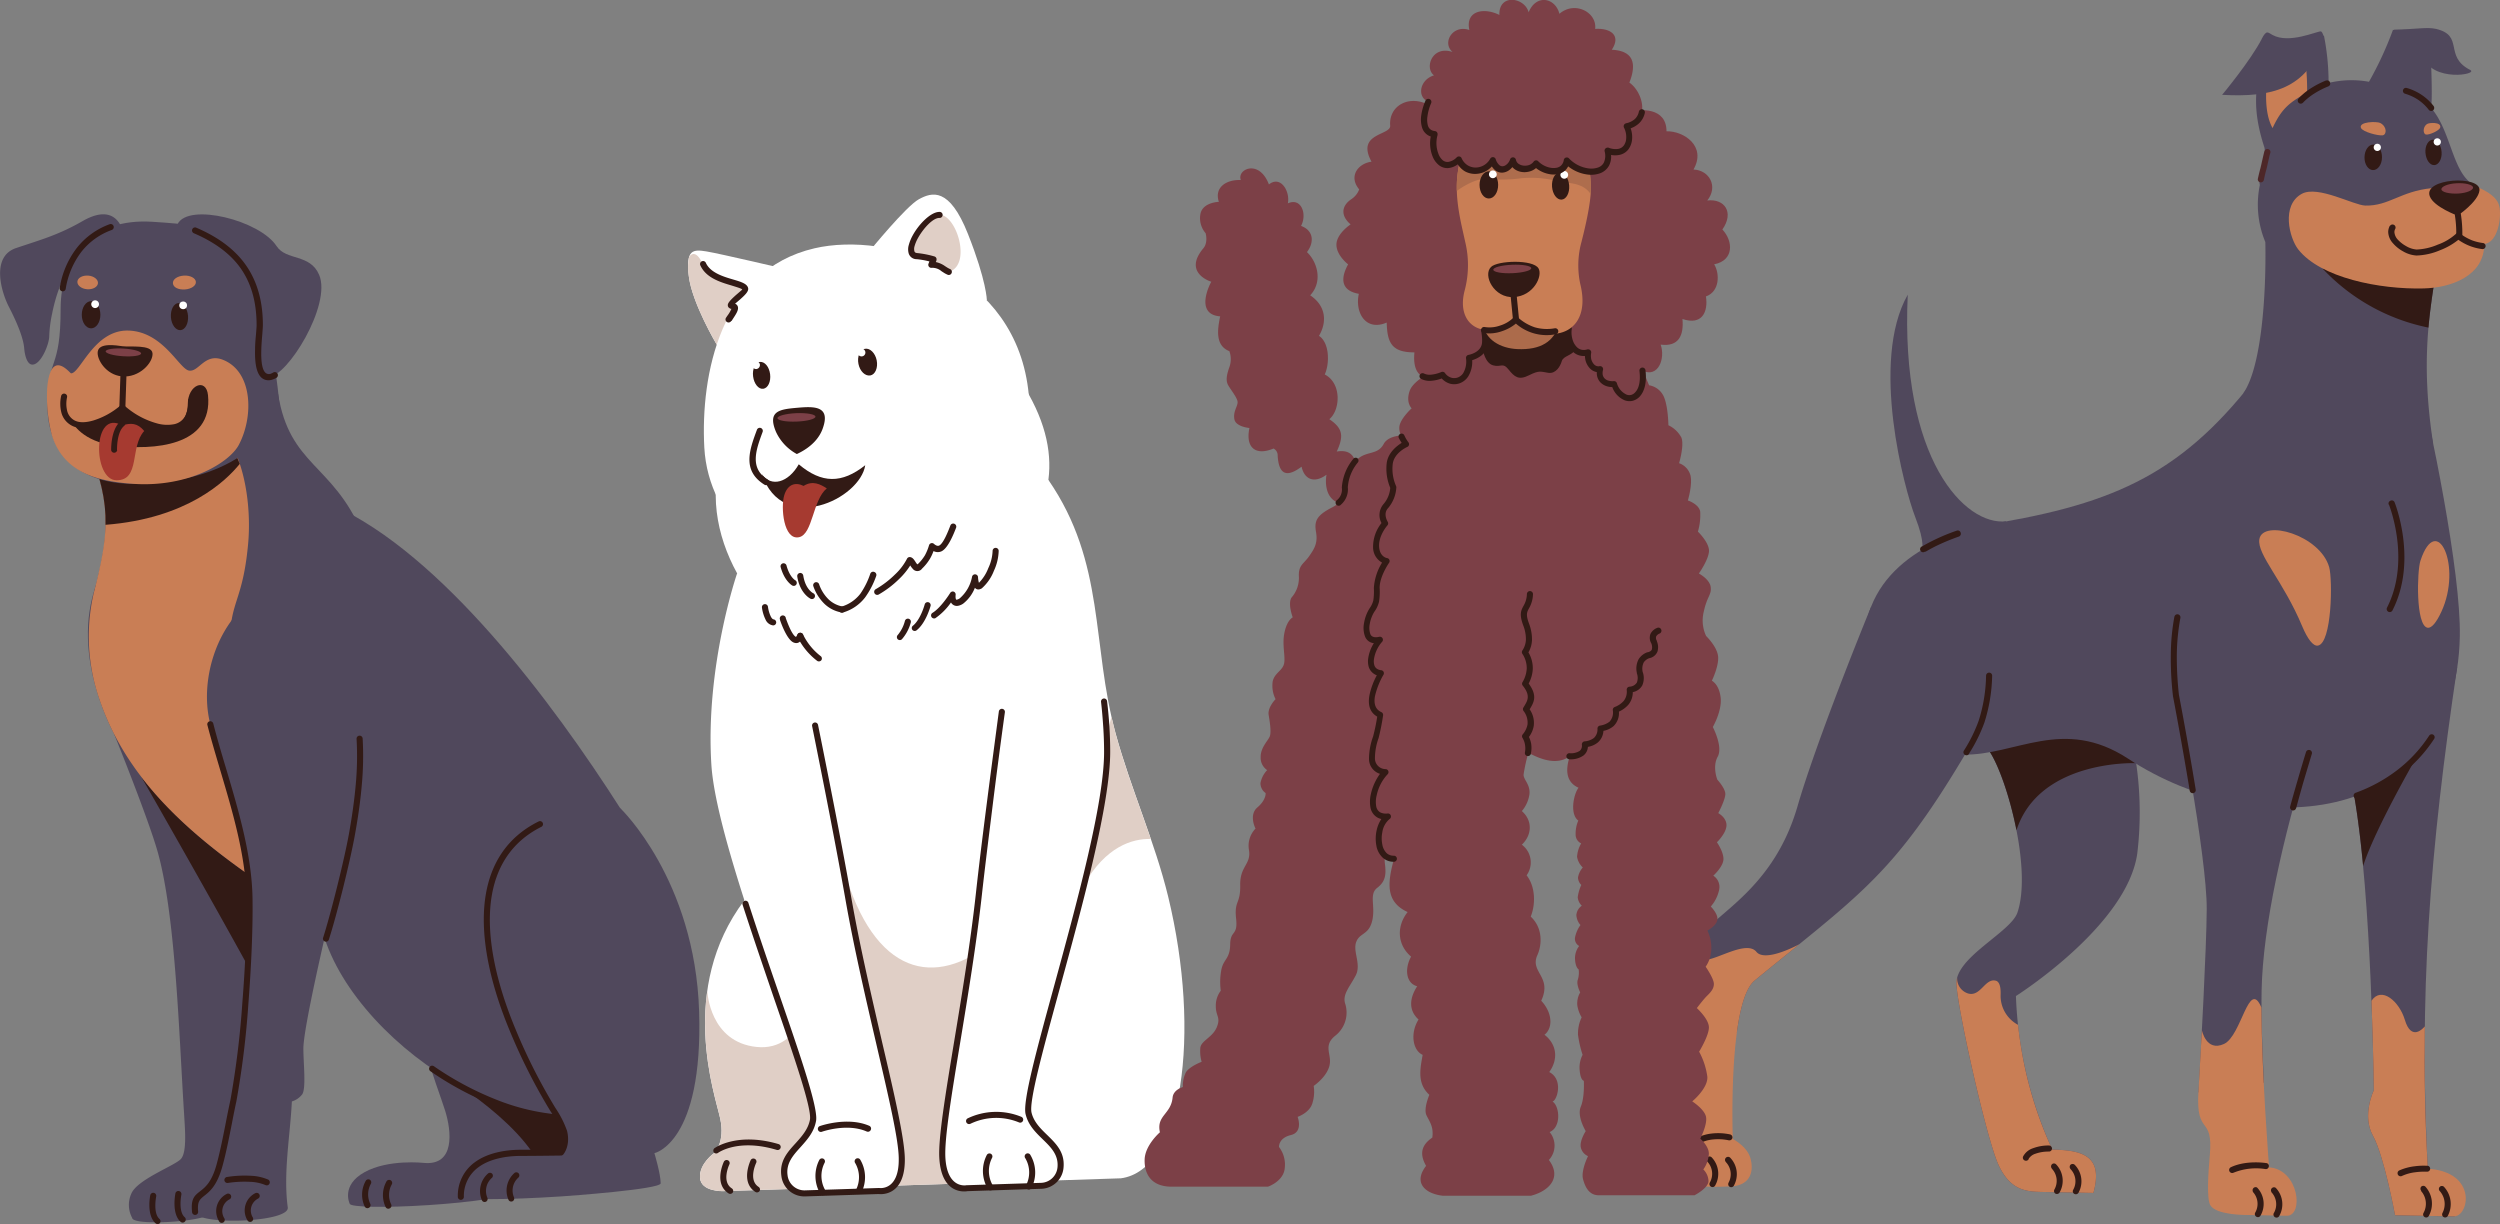 <?xml version="1.0" encoding="UTF-8"?> <svg xmlns="http://www.w3.org/2000/svg" viewBox="0 0 608.65 298.03"><rect x="0" y="0" width="608.65" height="298.03" fill="#808080" stroke="none"/><defs><style>.cls-1{fill:#50485c;}.cls-1,.cls-11,.cls-12,.cls-13,.cls-2,.cls-3,.cls-4,.cls-5,.cls-6,.cls-8{fill-rule:evenodd;}.cls-2,.cls-9{fill:#321a15;}.cls-3{fill:#c97e55;}.cls-4{fill:#a63a30;}.cls-5{fill:#7c4047;}.cls-6,.cls-7{fill:#fff;}.cls-8{fill:#e0cfc6;}.cls-10{fill:#4d2728;}.cls-11{fill:#fefefe;}.cls-12{fill:#ac6b4b;}.cls-13{fill:#ae6d4d;}</style></defs><g id="Слой_2" data-name="Слой 2"><g id="OBJECTS"><path class="cls-1" d="M51.1,295.28c.13,2.08-18.78,3.32-18.92,1.23a6.63,6.63,0,0,1-.24-5.83c1.33-3.46,10.42-6.8,12.05-8.46s1-7.73.82-11.19c-1.19-18.22-2-48.09-6.46-63.77C36,199,27.81,178.77,27.81,178.77s33.29,7.73,34.65,28.46-3,53.53-5.82,68.78S51.1,295.28,51.1,295.28Z"></path><path class="cls-2" d="M62.18,205a20.34,20.34,0,0,1,.28,2.25,215.37,215.37,0,0,1-.78,30.37c-10.47-19.16-27.23-48.39-27.23-48.39Z"></path><path class="cls-1" d="M123.39,290.55c0,.88-8.47,2.15-19,2.84s-19.19.54-19.25-.34c0,0-2.21-4.44,3.61-7.67s14.43-2.26,14.43-2.26c7.64.73,6.77-7.67,5.19-12.72-2.08-6.66-8.67-22-8.23-38.7s27.86-23.08,33.74,9.85,3,41.33,3,41.33Z"></path><path class="cls-2" d="M136,255.46c2.85,21.48.84,27.42.84,27.42l-4.56,2.59c-5.17-13.23-27.53-25.57-27.53-25.57Z"></path><path class="cls-1" d="M24.23,170.33C32.85,195.76,56.46,210.7,78,224.52c5.62,28.21,52.54,60.13,78,42.75,13.64-9.3,15-38.24-1.71-65.27-15.63-25.24-41.82-61.74-68.24-76.49C54.15,107.69,9.71,127.51,24.23,170.33Z"></path><path class="cls-1" d="M20.22,105.42c6.38,15.45,7.13,22.67,2.74,38.43,0,0,12.76,6.82,31.06,2.84s34-17.26,34-17.26c-7.11-16.51-17.52-16.11-20.31-33.49Z"></path><path class="cls-3" d="M20.22,105.42c6.66,16.12,6.9,22.16,2.63,38.86a46.7,46.7,0,0,0,1.38,26.05c7.71,22.73,27.4,37.09,46.88,49.75.49-.69.76-1.11.76-1.11s-9-16.29-13.58-43.38c-5.37-31.49.27-23.3,2.1-43,.76-7.78-.4-18-4.1-24.39Z"></path><path class="cls-2" d="M21.49,108.57c3,7.79,4.35,13.19,4.2,19.2,19.88-1.53,29.37-10.71,32.68-14.84-.25-.73-1.38-3.28-1.67-4l-35.21-.4Z"></path><path class="cls-1" d="M151.08,196.83s18.13,17.34,19.13,49.42-10.89,34.5-10.89,34.5,1.51,5,1.53,7.33c.09,1.46-22.63,3.1-24.22,3.2-13.44.88-24.38.88-24.44,0,.12-8.06,7.76-10.68,14.61-10.64,2.56,0,9.77-.09,9.77-.09s1.57-1.73.76-5.07-5.77-8.58-12.47-24.57C113.48,223.79,114.63,196.63,151.08,196.83Z"></path><path class="cls-1" d="M68.14,99.31C61.35,116.09,40.8,117.8,32.53,117.8c-12.85,0-21.12-6.88-21-19.56.16-11.72,3.23-7.88,3.23-23.16C14.81,62.8,22.08,53,37.15,54c8.12.54,14.7.88,19.47,5.61C60.68,63.62,65.43,72.28,68.14,99.31Z"></path><path class="cls-3" d="M12.68,106.13a36.84,36.84,0,0,1-1.17-11.92c.92-9.44,5.51-3.33,5.78-3.32,2.19.11,5.59-10.59,13.9-10.41,8.49.19,12.41,9.3,14.81,9.74s3.84-4.37,8.26-2.63c7.34,2.88,7.52,13.86,3.88,20.72C55.9,112.56,46,118.7,32.53,117.8,23.8,117.22,15.6,115.12,12.68,106.13Z"></path><path class="cls-2" d="M29.8,84.29c-1.53-.21-5.65-.9-6,1.28-.32,1.89,2,5.66,5.78,6.05,4.38.46,7.77-3.43,7.55-5.62S31.64,84.54,29.8,84.29Z"></path><path class="cls-2" d="M29.3,98.74a.73.73,0,0,1,1,.06.74.74,0,0,1-.06,1,20.1,20.1,0,0,1-7.06,3.93c-2.18.66-4.34.73-5.94-.24A5,5,0,0,1,15,100.66a8.71,8.71,0,0,1-.12-4.23.74.74,0,0,1,.86-.59.73.73,0,0,1,.59.86,7.37,7.37,0,0,0,.07,3.51A3.63,3.63,0,0,0,18,102.27c1.2.73,2.94.63,4.76.09A18.57,18.57,0,0,0,29.3,98.74Z"></path><path class="cls-2" d="M29.29,99.83a.74.74,0,0,1,1-1.09,19.75,19.75,0,0,0,7.83,4.31,9.06,9.06,0,0,0,4.31.22,3.93,3.93,0,0,0,2.7-2.07,7.35,7.35,0,0,0,.65-3.63.74.74,0,0,1,1.48,0,9,9,0,0,1-.81,4.34,5.39,5.39,0,0,1-3.67,2.83,10.6,10.6,0,0,1-5-.22A21.38,21.38,0,0,1,29.29,99.83Z"></path><path class="cls-2" d="M30.52,99.31a.74.74,0,0,1-.76.72.75.75,0,0,1-.71-.77l.26-7.63a.74.74,0,0,1,1.47.05Z"></path><path class="cls-2" d="M17.66,102.9s2.31,4.63,10.4,5.61c9.07,1.1,23.86.26,22.58-12.3-.44-4.33-4.92-2.52-4.92,2.15,0,9.11-12.36,5.61-15.93.93C29.79,99.29,25.76,105,17.66,102.9Z"></path><path class="cls-4" d="M35.11,104.93c-1.65-2-3.27-2-5.38-1.36-7.29-4.13-7.19,13.36-1.35,13.36S31.57,108.77,35.11,104.93Z"></path><path class="cls-5" d="M30.12,84.86c2.38.15,4.28.69,4.23,1.21s-2,.81-4.39.66-4.27-.69-4.23-1.2S27.74,84.71,30.12,84.86Z"></path><path class="cls-2" d="M22.18,73.32c1.25,0,2.26,1.48,2.26,3.31s-1,3.31-2.26,3.31-2.27-1.48-2.27-3.31S20.93,73.32,22.18,73.32Z"></path><path class="cls-2" d="M43.45,73.78c1.15-.08,2.2,1.32,2.33,3.15s-.69,3.37-1.84,3.45-2.2-1.32-2.33-3.15S42.3,73.86,43.45,73.78Z"></path><path class="cls-6" d="M23.15,75a.94.94,0,1,0-.93-.94A.94.94,0,0,0,23.15,75Z"></path><circle class="cls-7" cx="44.59" cy="74.34" r="0.94"></circle><path class="cls-1" d="M43.25,54.52c2.71-5.22,20-.86,24.08,5.39,2.37,3.63,8.12,1.78,10.37,7,3.1,7.26-7.82,25-12.36,24.86-3.87-.11-2.13-10-2.13-12.69C63.21,65.41,55.62,58.57,43.25,54.52Z"></path><path class="cls-1" d="M29.4,54.92c-1-1.91-3.39-4.48-9.3-1.09s-10,4.48-16.18,6.56S.31,71.11,2.17,74.71s3.5,7.44,3.72,10.06c.15,1.88.75,4,2,4,2.11,0,4.14-5.1,4.1-7a31,31,0,0,1,.7-5.42C14.08,69.32,18.22,57.93,29.4,54.92Z"></path><path class="cls-1" d="M47.51,295.1c-.67-6,3.46-2.46,5.92-11.3,1.35-4.86,2.32-10.91,3.4-15.81,2.34-10.61,6.12-53.1,2.38-63.29-3.15-8.55-5.14-17.5-8-28.36-3.71-14.22,5.35-34.54,22-33.87s20.31,27.67,15.82,44.74C85.7,200,73.86,247.88,73.86,255.3c0,3.47.72,9.82-.31,11.16a5,5,0,0,1-2.49,1.7c-.42,8.44-2.13,17.39-1,25.8C70.55,297.66,47.87,298.38,47.51,295.1Z"></path><path class="cls-2" d="M86.81,179.89a.74.74,0,0,1,1.48-.09,76,76,0,0,1-.22,11.43c-.34,4-.94,8.05-1.7,12.23-.59,3.23-1.67,8-2.84,12.71-1.21,4.85-2.51,9.62-3.44,12.5a.74.74,0,1,1-1.4-.45c.91-2.84,2.2-7.58,3.4-12.4s2.25-9.45,2.83-12.62c.74-4.11,1.33-8.16,1.68-12.1a74.47,74.47,0,0,0,.21-11.21ZM48.24,295a.74.74,0,0,1-1.47.16c-.37-3.33.59-4.08,2-5.18,1.18-.92,2.75-2.14,3.94-6.4.85-3.09,1.57-6.72,2.26-10.22.36-1.88.73-3.71,1.13-5.55A218.09,218.09,0,0,0,59,244.16c.68-8.56,1.13-17.81,1-25.39-.15-10.26-3.29-20.86-6.38-31.26-1.09-3.68-2.18-7.34-3.13-11a.74.74,0,0,1,.53-.9.75.75,0,0,1,.9.53c.93,3.59,2,7.26,3.12,10.95,3.11,10.49,6.28,21.18,6.44,31.65.11,7.66-.34,16.95-1,25.53a217.55,217.55,0,0,1-2.93,23.86c-.36,1.64-.74,3.56-1.12,5.53-.69,3.5-1.41,7.15-2.29,10.32-1.32,4.74-3.11,6.13-4.45,7.18C48.66,292,48,292.51,48.24,295Z"></path><path class="cls-2" d="M104.79,260.8a.74.74,0,0,1,.84-1.22,75.2,75.2,0,0,0,15.2,8.14,52.89,52.89,0,0,0,14.82,3.6.74.74,0,0,1-.12,1.48,54.75,54.75,0,0,1-15.24-3.7A77.17,77.17,0,0,1,104.79,260.8Z"></path><path class="cls-2" d="M112.93,291.29a.74.74,0,1,1-1.47,0,10,10,0,0,1,4.2-8.37c3-2.19,7.21-3,11.15-3,2.21,0,7.89-.06,9.38-.08a5.33,5.33,0,0,0,.42-4.17A23,23,0,0,0,134,270.5a140.22,140.22,0,0,1-9.8-19.31c-4.76-11.36-7.34-22.75-6.11-32.2,1.09-8.27,5.08-15.05,13.05-19a.73.73,0,1,1,.66,1.31c-7.48,3.75-11.22,10.13-12.25,17.92-1.19,9.17,1.35,20.3,6,31.44a137.93,137.93,0,0,0,9.7,19.13,23.92,23.92,0,0,1,2.81,5.55c.9,3.73-.93,5.73-.93,5.74a.76.76,0,0,1-.54.25s-7.22.1-9.78.09c-3.67,0-7.55.73-10.27,2.71A8.63,8.63,0,0,0,112.93,291.29Z"></path><path class="cls-2" d="M16,70.32a.74.74,0,0,1-1.46-.25,21.52,21.52,0,0,1,4.13-9.67,18,18,0,0,1,8.05-5.82A.74.74,0,1,1,27.18,56a16.49,16.49,0,0,0-7.39,5.34A20,20,0,0,0,16,70.32Z"></path><path class="cls-2" d="M66.54,90.68A.74.74,0,0,1,67.27,92a4.88,4.88,0,0,1-1,.43,2.8,2.8,0,0,1-1,.15C62.45,92.46,62,88.68,62.1,85c0-1.36.14-2.63.23-3.7.07-.9.14-1.66.14-2.15,0-5.86-1.42-10.42-4-14S52,58.85,47.23,56.8a.74.74,0,1,1,.58-1.36c5,2.15,9.06,5,11.83,8.8S64,72.93,64,79.12c0,.53-.07,1.32-.14,2.26-.09,1.1-.2,2.39-.24,3.63-.09,3,.15,6,1.79,6.06a1.37,1.37,0,0,0,.5-.08A3.08,3.08,0,0,0,66.54,90.68Z"></path><path class="cls-3" d="M21.48,67.1c1.38.1,2.44.94,2.37,1.85s-1.25,1.58-2.64,1.47-2.44-.94-2.37-1.86S20.09,67,21.48,67.1Z"></path><path class="cls-3" d="M44.75,67.1C43.2,67.2,42,68,42.1,69s1.39,1.58,2.94,1.47,2.73-.94,2.65-1.86S46.29,67,44.75,67.1Z"></path><path class="cls-2" d="M28.53,109.57a.74.74,0,0,1-1.47,0v0c0-.65,0-5.15,2.3-7a.73.73,0,0,1,1,.11.74.74,0,0,1-.12,1c-1.77,1.43-1.75,5.31-1.75,5.88Z"></path><path class="cls-2" d="M55.21,290.67a.74.74,0,1,1,.67,1.32,3.24,3.24,0,0,0-1.28,4.59.74.74,0,1,1-1.31.67A4.68,4.68,0,0,1,55.21,290.67Z"></path><path class="cls-2" d="M62.16,290.49a.74.74,0,1,1,.67,1.32,3.25,3.25,0,0,0-1.28,4.6.73.73,0,0,1-.32,1,.75.75,0,0,1-1-.33A4.69,4.69,0,0,1,62.16,290.49Z"></path><path class="cls-2" d="M55.48,288a.73.73,0,1,1-.23-1.45,27.24,27.24,0,0,1,5.72-.3h0a11.92,11.92,0,0,1,4.29.92.75.75,0,0,1,.35,1,.74.74,0,0,1-1,.34,10.55,10.55,0,0,0-3.74-.78h0A26.38,26.38,0,0,0,55.48,288Z"></path><path class="cls-2" d="M36.58,291a.75.75,0,0,1,.87-.59.74.74,0,0,1,.58.87s-.83,4.09.81,5.5a.73.73,0,0,1,.08,1,.74.74,0,0,1-1,.08C35.57,295.86,36.58,291,36.58,291Z"></path><path class="cls-2" d="M42.7,290.56a.74.74,0,0,1,1.46.28s-.83,4.09.81,5.5a.74.74,0,0,1-1,1.12C41.7,295.47,42.7,290.57,42.7,290.56Z"></path><path class="cls-2" d="M89.06,287.46a.73.73,0,0,1,1-.23.74.74,0,0,1,.22,1,5.32,5.32,0,0,0-.14,4.84.73.73,0,0,1-.37,1,.74.74,0,0,1-1-.37A6.84,6.84,0,0,1,89.06,287.46Z"></path><path class="cls-2" d="M94.13,287.57a.74.74,0,0,1,1.25.79,5.27,5.27,0,0,0-.15,4.84.74.74,0,0,1-.37,1,.73.73,0,0,1-1-.38A6.82,6.82,0,0,1,94.13,287.57Z"></path><path class="cls-2" d="M118.85,285.67a.73.73,0,0,1,1,.12.72.72,0,0,1-.12,1,4.23,4.23,0,0,0-1.06,4.85.73.73,0,0,1-1.37.53A5.69,5.69,0,0,1,118.85,285.67Z"></path><path class="cls-2" d="M125.3,285.53a.74.74,0,0,1,.91,1.16,4.21,4.21,0,0,0-1.06,4.84.73.73,0,1,1-1.37.53A5.69,5.69,0,0,1,125.3,285.53Z"></path><path class="cls-6" d="M211.64,61.2s8.94-11,12.08-12.7,7.38-3.06,11.94,8.46,4.6,16.13,4.6,16.13S212.83,70,211.64,61.2Z"></path><path class="cls-8" d="M231.14,66.16a4,4,0,0,1-1.5-.71,4.21,4.21,0,0,0-2.91-1l.54-1.32a21.83,21.83,0,0,0-4-.79c-4.21-.33,2-10,5.45-10.06C232.8,52.24,236.63,64.26,231.14,66.16Z"></path><path class="cls-6" d="M255.24,116.84c14,20.32,10.42,40,16.38,61.76,3.73,13.59,9.55,26.37,12.78,39.68,8.13,33.53,3.47,66.59-11.5,68.59l-17.75.58L176,290s-5.38.17-5.58-3.28,3.45-6,3.45-6,2.75-2.55,1.46-8.44-10.35-31.52,5.89-53.09-1.76-79.57-1.76-79.57Z"></path><path class="cls-8" d="M210.66,288.88,176,290s-5.37.17-5.58-3.28,3.45-6,3.45-6,2.75-2.55,1.46-8.44c-.85-3.92-5.17-16.65-3.13-31.09,0,.41.64,12.53,12,13.7,11.53,1.2,13.49-14,13.49-14s17.49,20.41,13.12,47.38Z"></path><path class="cls-8" d="M270.59,174.49c.31,1.36.65,2.73,1,4.11,2.4,8.77,5.68,17.2,8.57,25.65-4.54-.09-10.9,1.84-16.24,11.11-9.5,16.49-18.24,59.14-18.24,59.14l-2,13.32-37.4,1.2L183,216.47c1.57-2.79,18.32-18.25,19.12-21.76C210.71,263.62,255.16,237.5,270.59,174.49Z"></path><path class="cls-6" d="M179.46,139.58s-7.78,22.56-6.27,46.58c1.37,22,26,79.79,24.76,86.59-1,5.61-7.75,7.58-6.95,13.49a4.91,4.91,0,0,0,4.88,4.31L214,290s5.68.91,5.58-7.84-8.51-37.83-13-63.21-13.73-69.58-13.73-69.58Z"></path><path class="cls-6" d="M260.29,137s9.22,22,9.27,46.08c0,22-20.78,81.3-19.14,88,1.35,5.53,8.23,7.07,7.81,13a4.91,4.91,0,0,1-4.6,4.61l-18.12.59s-5.61,1.27-6.08-7.46,6.06-38.31,8.88-63.93,9.22-70.31,9.22-70.31Z"></path><path class="cls-6" d="M175.19,112.79c-5.23,21,12.28,43.45,29.84,48.82,30.45-14.42,68.32-35.73,41.07-72.26Z"></path><path class="cls-6" d="M174.5,83.9s-6-10.09-6.8-16.63,1-6.59,4.28-6.06,20.66,4.62,20.66,4.62S188.47,77.72,174.5,83.9Z"></path><path class="cls-8" d="M174.5,83.9s-6-10.09-6.8-16.63a12.31,12.31,0,0,1,.08-4.72c.84-1.26,2.13-.92,3.27,1.69,2,4.55,9.89,4.38,10.27,6.08.18.82-3.48,3.11-3.5,3.91,0,.31.88.36,1,.7.13.56-.65,1.62-1.43,2.84.47,1.64.91,3,1.21,4A37.62,37.62,0,0,1,174.5,83.9Z"></path><path class="cls-6" d="M198.3,60.45c-22.92,5.31-27.76,30.89-26.83,48.46,1,18.71,17.54,30.18,32,39.63,0,0,49.79-22.22,47-52.39S216.31,56.28,198.3,60.45Z"></path><path class="cls-2" d="M194,110.54a11.77,11.77,0,0,1-5.07-5.38c-2.16-5.1.89-5.5,5-5.87,4-.35,8.33-.64,6.43,4.86C199.64,106.37,197.76,108.8,194,110.54Z"></path><path class="cls-2" d="M185.47,115.44c2.28,3.24,6.44,2.1,9-2.4,5.59,4.72,10.49,4.73,16.18.22C209.43,121.46,190.6,130.48,185.47,115.44Z"></path><path class="cls-2" d="M180.79,220.25a.74.74,0,1,1,1.41-.45c2.4,7.47,5.09,15.26,7.57,22.47,5.17,15,9.46,27.49,8.91,30.61-.48,2.73-2.16,4.59-3.79,6.41-1.81,2-3.55,3.93-3.15,6.85a4.15,4.15,0,0,0,4.14,3.67h0l18.07-.58h.12s4.83.78,4.74-7.1c0-4.62-2.5-15.17-5.44-27.86-2.55-11-5.46-23.5-7.53-35.24-1.07-6.07-2.4-13.17-3.81-20.47-1.45-7.5-2.95-15-4.31-21.78a.74.74,0,0,1,.58-.87.73.73,0,0,1,.86.58c1.42,7,2.93,14.63,4.32,21.79,1.42,7.35,2.76,14.47,3.82,20.5,2.06,11.73,5,24.24,7.51,35.17,3,12.76,5.42,23.38,5.48,28.17.1,9.09-5.71,8.66-6.36,8.58l-18,.58h-.09a5.63,5.63,0,0,1-5.61-5c-.49-3.6,1.48-5.78,3.52-8,1.49-1.66,3-3.37,3.44-5.67.48-2.75-3.76-15.06-8.86-29.88C185.91,235.61,183.26,227.9,180.79,220.25Z"></path><path class="cls-2" d="M268.06,170.89a.74.74,0,1,1,1.47-.17c.24,2,.44,4.14.57,6.27.12,2,.19,4,.19,6.06,0,12.63-6.72,37.29-12.24,57.45-4.13,15.12-7.57,27.68-6.91,30.39.55,2.27,2.2,3.88,3.8,5.43,2.18,2.13,4.28,4.18,4,7.8a5.62,5.62,0,0,1-5.28,5.3l-18.09.58c-.66.12-6.41.91-6.89-8.16-.26-4.77,1.52-15.53,3.65-28.46,1.83-11.07,3.92-23.74,5.23-35.58.69-6.31,1.62-13.89,2.62-21.7s2.06-15.77,3-22.89a.74.74,0,0,1,1.47.2c-1,7.22-2.05,15.19-3,22.87s-1.9,15.25-2.61,21.68c-1.31,11.85-3.41,24.56-5.24,35.66-2.12,12.84-3.88,23.53-3.64,28.15.41,7.68,5,6.82,5.18,6.78h0l.13,0,18.1-.58a4.16,4.16,0,0,0,3.9-3.93c.21-2.94-1.65-4.76-3.58-6.64-1.75-1.7-3.55-3.45-4.2-6.15-.75-3.07,2.73-15.8,6.92-31.12,5.49-20.07,12.21-44.63,12.19-57.06,0-2-.07-4-.2-6S268.3,172.92,268.06,170.89Z"></path><path class="cls-4" d="M190.93,120.58c-.88,2.93-.17,11,3.59,10.21,3.39-.71,3.28-9,6.77-11.89-1.55-1-3.44-2-5.65-.6C193.56,117.26,191.71,118,190.93,120.58Z"></path><path class="cls-2" d="M186.93,116.77a.74.74,0,0,1-.79,1.25c-5.53-3.44-3.68-8.45-1.86-13.38v0a.74.74,0,1,1,1.39.51v0C184.06,109.52,182.41,114,186.93,116.77Z"></path><path class="cls-2" d="M241.66,134.12a.74.74,0,0,1,1.48,0,12.26,12.26,0,0,1-1.16,4.84,11,11,0,0,1-2.95,4.28c-.76.44-1.3.31-1.68-.14a9.22,9.22,0,0,1-2.8,3.82,3.19,3.19,0,0,1-1.37.58,1.61,1.61,0,0,1-1.39-.47,1.38,1.38,0,0,1-.26-.36,15.2,15.2,0,0,1-3.8,3.83.74.74,0,0,1-.76-1.26c2-1.18,4.12-4.49,4.35-4.86A.76.76,0,0,1,232,144a.73.73,0,0,1,.66.81c-.06.65,0,1,.15,1.18a.19.19,0,0,0,.16,0,1.94,1.94,0,0,0,.69-.32,9.14,9.14,0,0,0,3-5.28.74.74,0,0,1,.65-.56.73.73,0,0,1,.8.66v.1a6.26,6.26,0,0,0,.22,1.3,10.36,10.36,0,0,0,2.28-3.57A10.67,10.67,0,0,0,241.66,134.12Z"></path><path class="cls-2" d="M225.15,147.08a.74.74,0,0,1,1.42.4s-1.1,4.19-3.45,6a.73.73,0,0,1-1-.14.72.72,0,0,1,.14-1C224.16,150.81,225.15,147.09,225.15,147.08Z"></path><path class="cls-2" d="M220.31,151.18a.74.74,0,1,1,1.43.38,10.24,10.24,0,0,1-2.17,4.08.74.74,0,0,1-1,0,.75.75,0,0,1,0-1.05A8.71,8.71,0,0,0,220.31,151.18Z"></path><path class="cls-2" d="M199.79,159.73a.73.73,0,0,1,.18,1,.75.75,0,0,1-1,.18,16.46,16.46,0,0,1-4.81-5.84.74.74,0,0,1,1.34-.62A14.85,14.85,0,0,0,199.79,159.73Z"></path><path class="cls-2" d="M194.13,154.49a.74.74,0,0,1,1-.37.75.75,0,0,1,.37,1c-.64,1.41-1.46,1.67-2.34,1.28-1.58-.72-3-4.67-3.25-5.43l0-.09a.74.74,0,1,1,1.39-.49l0,.08c.24.67,1.46,4.13,2.47,4.58C193.81,155.06,193.93,154.92,194.13,154.49Z"></path><path class="cls-2" d="M188.33,150.79a.75.75,0,0,1,.64.83.73.73,0,0,1-.83.63,2.36,2.36,0,0,1-1.77-1.43,9.46,9.46,0,0,1-.87-2.92.74.74,0,0,1,1.46-.23,8,8,0,0,0,.71,2.45C187.93,150.61,188.16,150.77,188.33,150.79Z"></path><path class="cls-2" d="M205.09,147.65a.74.74,0,1,1-.27,1.45,8,8,0,0,1-4.1-2.09,11.1,11.1,0,0,1-2.7-4.28.74.74,0,0,1,1.39-.51,9.5,9.5,0,0,0,2.32,3.71A6.66,6.66,0,0,0,205.09,147.65Z"></path><path class="cls-2" d="M198,144.43a.74.74,0,0,1,.34,1,.73.73,0,0,1-1,.34s-2.58-1.21-3.24-5.42a.75.75,0,0,1,.62-.85.74.74,0,0,1,.84.62C196.1,143.55,198,144.43,198,144.43Z"></path><path class="cls-2" d="M193.61,141.27a.73.73,0,1,1-.72,1.28s-1.86-1-2.81-4.41a.74.74,0,1,1,1.42-.39C192.28,140.55,193.61,141.27,193.61,141.27Z"></path><path class="cls-2" d="M213.91,144.75a.74.74,0,0,1-1-.32.74.74,0,0,1,.32-1,23,23,0,0,0,4.66-3.56,14.2,14.2,0,0,0,2.92-3.82.73.73,0,0,1,.77-.42c.61.09.94.6,1.29,1.14a4.22,4.22,0,0,0,.44.61s.08,0,.17-.06l0,0a10.56,10.56,0,0,0,1.71-2.14,12.63,12.63,0,0,0,1-2.45.74.74,0,0,1,.94-.47.87.87,0,0,1,.25.15,2,2,0,0,0,.72.44.82.82,0,0,0,.49,0c1.07-.42,2.29-3.62,2.79-4.91l0,0a.74.74,0,0,1,.95-.43.76.76,0,0,1,.43,1l0,0c-.56,1.46-2,5.09-3.63,5.75a2.2,2.2,0,0,1-1.43.07,3.75,3.75,0,0,1-.43-.16,11.16,11.16,0,0,1-.83,1.81,11.56,11.56,0,0,1-1.95,2.45l0,0a1.4,1.4,0,0,1-2.26.06,4.6,4.6,0,0,1-.62-.83,17.34,17.34,0,0,1-2.73,3.32A24.34,24.34,0,0,1,213.91,144.75Z"></path><path class="cls-2" d="M211.88,139.68a.73.73,0,0,1,1-.42.76.76,0,0,1,.43,1,20.4,20.4,0,0,1-2.67,5.16,10.45,10.45,0,0,1-5.41,3.7.74.74,0,1,1-.44-1.41,9,9,0,0,0,4.69-3.19A19.23,19.23,0,0,0,211.88,139.68Z"></path><path class="cls-2" d="M210.56,84.92c-1.22.25-1.92,1.9-1.56,3.69s1.65,3,2.87,2.8,1.93-1.9,1.57-3.69S211.79,84.67,210.56,84.92Z"></path><path class="cls-2" d="M185,88.11c-1.14.14-1.88,1.73-1.65,3.54s1.34,3.17,2.48,3,1.89-1.73,1.66-3.55S186.18,88,185,88.11Z"></path><path class="cls-6" d="M209.57,84.91a.94.94,0,1,0,1.1.73A.94.94,0,0,0,209.57,84.91Z"></path><path class="cls-6" d="M183.84,88a.94.94,0,0,0,.37,1.84A1,1,0,0,0,185,88.7.94.94,0,0,0,183.84,88Z"></path><path class="cls-2" d="M178,78.17a.74.74,0,0,1-1.25-.8l.35-.52a7.32,7.32,0,0,0,1-1.74l0,.08s0,.07,0,.07c-.47-.19-.92-.38-.91-1s1-1.53,1.93-2.38l1.58-1.36c0-.23-1.15-.56-2.55-1-2.71-.8-6.34-1.87-7.68-5a.74.74,0,0,1,1.35-.59c1.07,2.47,4.32,3.43,6.75,4.14,1.86.55,3.33,1,3.57,2.07.19.86-.95,1.85-2,2.8l-1.18,1a1.1,1.1,0,0,1,.69.77c.19.79-.45,1.76-1.2,2.9l-.33.51Zm.09-3.06v0c0-.14,0,0,0,.1Z"></path><path class="cls-2" d="M228.67,51.59a.74.74,0,1,1,0,1.47c-1.57,0-3.93,2.6-5.24,5a9.32,9.32,0,0,0-.79,1.94,2.27,2.27,0,0,0,0,1.23c.08.21.29.35.67.38a23.31,23.31,0,0,1,4.18.82.73.73,0,0,1,.5.91l0,.08-.16.38a6.08,6.08,0,0,1,2.26,1q.38.25.66.42a5.78,5.78,0,0,0,.55.28.74.74,0,0,1,.37,1,.73.73,0,0,1-1,.37,7.53,7.53,0,0,1-.69-.35l-.75-.48a3.45,3.45,0,0,0-2.37-.84.74.74,0,0,1-.81-1l.22-.55a19.57,19.57,0,0,0-3.09-.55,2,2,0,0,1-1.93-1.34,3.64,3.64,0,0,1,0-2.1,10.47,10.47,0,0,1,.92-2.28C223.67,54.59,226.57,51.63,228.67,51.59Z"></path><path class="cls-2" d="M200.1,275.54a.73.73,0,0,1-.94-.45.72.72,0,0,1,.45-.94s6.63-2.37,12-.07a.73.73,0,0,1,.39,1,.75.75,0,0,1-1,.39C206.19,273.37,200.11,275.53,200.1,275.54Z"></path><path class="cls-2" d="M248.63,271.89a.74.74,0,1,1-.6,1.35,14.52,14.52,0,0,0-11.76.35.74.74,0,0,1-.67-1.32A16.11,16.11,0,0,1,248.63,271.89Z"></path><path class="cls-2" d="M249.63,282a.74.74,0,1,1,1.24-.79,8.37,8.37,0,0,1,.27,8,.74.74,0,1,1-1.31-.69A6.82,6.82,0,0,0,249.63,282Z"></path><path class="cls-2" d="M240.25,281.19a.73.73,0,0,1,1-.28.74.74,0,0,1,.27,1,7,7,0,0,0,.25,6.8.75.75,0,0,1-.27,1,.74.74,0,0,1-1-.28A8.48,8.48,0,0,1,240.25,281.19Z"></path><path class="cls-2" d="M208.2,283.15a.74.74,0,1,1,1.25-.79,8.36,8.36,0,0,1,.26,8,.74.74,0,0,1-1.31-.68A6.84,6.84,0,0,0,208.2,283.15Z"></path><path class="cls-2" d="M199.48,282.38a.75.75,0,0,1,1-.27.73.73,0,0,1,.27,1,7,7,0,0,0,.25,6.8.74.74,0,0,1-1.28.74A8.54,8.54,0,0,1,199.48,282.38Z"></path><path class="cls-2" d="M174.78,280.7a.75.75,0,0,1-1-.16.76.76,0,0,1,.17-1s5.42-4,15.59-1a.73.73,0,0,1,.5.92.75.75,0,0,1-.92.5C179.61,277.09,174.79,280.69,174.78,280.7Z"></path><path class="cls-2" d="M176.23,282.84a.75.75,0,0,1,1-.35.74.74,0,0,1,.34,1s-2,4.17.61,5.84a.74.74,0,0,1,.22,1,.75.75,0,0,1-1,.23C173.65,288.18,176.23,282.85,176.23,282.84Z"></path><path class="cls-2" d="M182.75,282.47a.75.75,0,0,1,1-.34.73.73,0,0,1,.34,1s-2,4.17.61,5.84a.74.74,0,0,1,.22,1,.75.75,0,0,1-1,.23C180.17,287.82,182.75,282.49,182.75,282.47Z"></path><path class="cls-5" d="M193.87,100.59c2.55-.1,4.64.27,4.66.84s-2,1.11-4.58,1.21-4.64-.27-4.66-.83S191.31,100.7,193.87,100.59Z"></path><path class="cls-1" d="M582.81,7.22c.73.73,5.15.93,7.06,6.5,2.21,6.41,13.66,4.4,11.53,3.31-6.52-3.3-1.36-8.37-8.35-10-2.19-.49-4.72.08-10.24.2Z"></path><path class="cls-1" d="M488.46,126.91c-10,1.18-25.87-15-24-55.17-9.25,16.32-.75,47.49,1.8,54.08s1.68,8,1.48,9.1c4.58,1.76,16.44,2.76,20.68-8Z"></path><path class="cls-1" d="M484.46,183.08c4.3,6.71,10.22,28.6,6.71,39.08-1.6,4.81-15.2,10.93-14.86,17.43s7.32,37.56,10.2,43.91,6.81,6.61,10.52,6.69,12.63.24,12.63.24c2.39-8.73-2.21-10.44-10-10.54a98.28,98.28,0,0,1-8.86-37.4s27.16-17.15,29.55-34.78a83.53,83.53,0,0,0-2.82-33.51s-25.94-10.21-33.06,8.88Z"></path><path class="cls-2" d="M484.46,183.08c2.25,3.49,4.91,11.09,6.47,19.06h0c5.55-17.23,28.93-16.34,28.93-16.34a1.2,1.2,0,0,1,.16-.27,75,75,0,0,0-2.5-11.33s-25.94-10.21-33.06,8.88Z"></path><path class="cls-3" d="M476.48,238.05a4.74,4.74,0,0,0-.17,1.54c.35,6.49,7.32,37.56,10.2,43.91s6.81,6.61,10.52,6.69,12.63.24,12.63.24c2.39-8.73-2.21-10.44-10-10.54a96.49,96.49,0,0,1-8.34-30.38h0a8,8,0,0,1-4.25-7.36c.08-2.25-.45-3.22-1.18-3.39-2.63-.67-3.69,4-6.75,3.11a3.81,3.81,0,0,1-2.65-3.82Z"></path><path class="cls-1" d="M598.22,162.47c-6.61,44.57-9.49,79.6-7.05,124.07,12.2.79,8.39,9.65,6.18,9.61l-14.25-.28s-2.64-14.44-5.39-19.38.22-11.05.22-11.05-.47-47.09-4.76-71.53,20.16-42.11,25.05-31.44Z"></path><path class="cls-2" d="M575.33,210.87c-.58-6.2-1.29-12-2.16-17a33,33,0,0,1,.2-12.33l15.2,2.39s-10.32,17.74-13.24,26.9Z"></path><path class="cls-3" d="M590.35,249.87c-.14,11.74,0,21.81.73,34.66,12.19.81,10.08,11.7,6.27,11.62l-14.25-.28s-2.64-14.44-5.39-19.38.22-11.05.22-11.05-.1-9.3-.57-21.79c2.43-3.63,6.75.12,8.11,4.6,1.6,5.37,4.48,2.11,4.88,1.62Z"></path><path class="cls-1" d="M477.81,183.73c-13.58-.26-24.38-12.16-24.08-26.59.35-18.84,17.4-27.21,33.59-30,29.94-5.23,46.2-13.36,64.83-39.15l36,.71c3.7,15.39,11,50.38,10.72,66.17-.89,46.15-49,50.67-80.74,29.85-15.87-10.4-27.46-.69-40.28-1Z"></path><path class="cls-1" d="M592.36,107.94c-2.76-18.1-1.26-29.25.31-39.32,4.19-.47,9.12-2.19,10.78-6.33a8.06,8.06,0,0,0,.47-2.9,3.58,3.58,0,0,0,1.84-.85c1.78-1.78,2.37-6.2,1.88-8.33-.38-1.6-2.83-3.65-5.47-5.23-5.23-3.16-5.35-13-10.32-18.75.57-2.27-.32-19.07-.38-19.07-1.42.08-5.55.14-8.88.12a85.06,85.06,0,0,1-5.84,12.63,23.73,23.73,0,0,0-9.83.28,59.17,59.17,0,0,0-1.13-11.51l-.21.06c-4,1-8.57,1.94-13.17.61-2.6,9-4.95,14.71-1.18,26.35.77,2.41-1.66,6.59-1.05,9.34a23.69,23.69,0,0,0,1.34,13.89c.24,12.83-.94,30.36-5.31,36.73,4.76,25.15,31.5,24.32,46.15,12.28Z"></path><path class="cls-2" d="M591.23,79.76c.36-4,.89-7.64,1.44-11.14l-27.23-3.25a48.52,48.52,0,0,0,25.79,14.39Z"></path><path class="cls-3" d="M604.77,59.41c3.42-.32,4.31-6.64,3.71-9.18-.35-1.54-1.58-3-5.09-4.6L592,45.81c-7.6.77-10.38,4.36-16.12,4.24-2.84-.06-11.57-5-15.49-2.86-5.08,2.78-3,10.8-.87,13.52,5.44,6.93,19.81,9.79,30.57,9.51,6.67-.16,14.78-3.08,14.72-10.81Z"></path><path class="cls-2" d="M598.34,52.5s-5.78-2.07-6.79-4.72c-1.66-4.42,12.55-5.19,12.1-1.4-.32,2.76-5.31,6.12-5.31,6.12Z"></path><path class="cls-9" d="M597.67,52.42a.74.74,0,0,1,.61-.85.72.72,0,0,1,.85.61,30.72,30.72,0,0,1,.35,5.11A.74.74,0,1,1,598,57.2a27.93,27.93,0,0,0-.33-4.78Z"></path><path class="cls-9" d="M581.86,55a.74.74,0,0,1,1.3.7,1.72,1.72,0,0,0-.22.79,3,3,0,0,0,.79,1.81,8.18,8.18,0,0,0,2.1,1.64,5.93,5.93,0,0,0,2.54.81,14.57,14.57,0,0,0,5.13-1.19,13.13,13.13,0,0,0,4.42-2.62.73.73,0,0,1,1-.1,12.21,12.21,0,0,0,3,1.7,11.74,11.74,0,0,0,2.65.63.75.75,0,0,1-.18,1.48,12.77,12.77,0,0,1-3-.73,12.92,12.92,0,0,1-2.88-1.54,16.53,16.53,0,0,1-4.48,2.55,15.74,15.74,0,0,1-5.71,1.28,7.33,7.33,0,0,1-3.24-1,8.86,8.86,0,0,1-2.5-2,4.25,4.25,0,0,1-1.15-2.78,3.31,3.31,0,0,1,.4-1.47Zm10.62-29.19a.77.77,0,0,1-.12,1.05.75.75,0,0,1-1.05-.12,11,11,0,0,0-2.45-2.35,11.55,11.55,0,0,0-3.35-1.58.73.73,0,0,1,.41-1.4,12.77,12.77,0,0,1,3.79,1.78,12.59,12.59,0,0,1,2.77,2.62Z"></path><path class="cls-10" d="M551.32,36.79a.74.74,0,0,1,1.41.45c-.24.67-.77,3.4-1,4.17s-.39,1.58-.57,2.4a.76.76,0,0,1-.89.58.74.74,0,0,1-.57-.87c.19-.87.39-1.7.61-2.51s.77-3.51,1-4.22Z"></path><path class="cls-2" d="M577.85,35.19c1.19,0,2.09,1.42,2.07,3.14s-1,3.1-2.19,3.08-2.11-1.44-2.07-3.16,1-3.08,2.19-3.06Z"></path><path class="cls-2" d="M592.3,34c1.08,0,2,1.29,2.13,3s-.71,3.16-1.79,3.2-2-1.28-2.14-3,.71-3.14,1.8-3.2Z"></path><path class="cls-9" d="M591.41,179.09a.75.75,0,0,1,1-.22.73.73,0,0,1,.22,1,35.45,35.45,0,0,1-8,8.67A39,39,0,0,1,574,194.39a.74.74,0,0,1-.94-.44.72.72,0,0,1,.45-.94,37.64,37.64,0,0,0,10.24-5.61,33.88,33.88,0,0,0,7.66-8.31Z"></path><path class="cls-1" d="M455.5,147.81c-4.5,10.95-14,35.13-17.86,48.43-6.55,22.7-23.55,27.24-25,34.44a153.11,153.11,0,0,0-2.48,17.89l12.69,2.8c.79-5.82,2.11-10.84,4.32-12.65,30.2-24.73,35.88-26.65,61.22-72.52Z"></path><path class="cls-3" d="M412.75,230.27a3.48,3.48,0,0,0-.1.41c-3.17,15.69-3.25,30.54-3.59,47.39,0,0-4.24,8.27,2.84,10.33,2.41.69,6.91.57,9.79.41,3.75-.22,5.47-2.84,4.52-6.63-.45-1.84-1.93-3.48-4.34-4.9,0,0-1.24-33.17,5.31-38.56,4-3.3,7.62-6.18,10.87-8.83-4.14,2.16-8.88,3.73-10.42,1.86-2.42-3-10.06,2.21-12.63,1.89-1.32-.15-1.95-1.81-2.25-3.37Z"></path><path class="cls-1" d="M529.75,169.28s7.58,39.3,7.5,52.07c-.06,9.67-1.38,33.55-2,44.62l15.93-2.36c-.4-7.78-.69-16.13-.57-22.45.31-15.77,5.24-37.46,11.54-57.84,17.71-57.34-38.88-72-32.37-14Z"></path><path class="cls-3" d="M536.07,250.82c-.32,5.84-.61,11.29-.85,15.15-.61,10.88,3.67,5.33,2.78,15.3-.41,4.52-.77,10.64.12,12.14,1.42,2.49,9,2.39,9,2.39l9.59.19c4.23.08,3-11.29-4.28-11.78,0,0-1.8-22.76-1.87-38.92h0c-3.08-7.24-4.8,6.91-9.12,8.88s-5.37-3.35-5.37-3.35Z"></path><path class="cls-9" d="M529.38,150.16a.74.74,0,0,1,1.46.27,52.5,52.5,0,0,0-.87,8.73,83.7,83.7,0,0,0,.51,10c.12.6,2.15,11.19,4.09,23.1a.75.75,0,0,1-.61.84.73.73,0,0,1-.85-.61c-2-12.14-4.07-23-4.09-23.07v-.06a79.21,79.21,0,0,1-.51-10.24,52.19,52.19,0,0,1,.87-9ZM559,196.76a.74.74,0,0,1-1.44-.38c.57-2.13,1.21-4.34,1.86-6.57s1.32-4.5,2-6.71a.74.74,0,0,1,1.42.43q-1,3.34-2,6.69c-.61,2.11-1.22,4.31-1.82,6.54Z"></path><path class="cls-9" d="M479.38,183.51a.7.7,0,0,1-1,.26.72.72,0,0,1-.26-1,37,37,0,0,0,3.61-7.3,38.16,38.16,0,0,0,1.8-11,.74.74,0,1,1,1.48.06,40,40,0,0,1-1.88,11.36,38,38,0,0,1-3.75,7.58Z"></path><path class="cls-9" d="M468.69,134.27A.74.74,0,1,1,468,133c1.26-.73,2.6-1.42,4-2.06s2.9-1.24,4.4-1.75a.72.72,0,0,1,.93.45.74.74,0,0,1-.45,1c-1.46.51-2.88,1.08-4.26,1.7s-2.61,1.26-3.85,2Z"></path><path class="cls-9" d="M581.58,122.9a.72.72,0,0,1,.42-1,.73.73,0,0,1,1,.42s5.69,14.11-.53,26.29a.74.74,0,0,1-1,.33.75.75,0,0,1-.33-1c5.9-11.57.49-25.05.47-25.09Z"></path><path class="cls-3" d="M567.06,138.08c-2.23-7.86-16.21-11.75-17-6.79-.59,3.75,5.79,10.06,10.44,21.2,1.31,3.09,2.65,4.87,3.81,4.69,3.44-.57,3.61-16.08,2.75-19.1Z"></path><path class="cls-3" d="M589.28,136.52c4-12.12,10.24,1.36,5.09,12.43-1.2,2.59-2.39,4.07-3.39,3.87-2.88-.59-2.53-13.78-1.7-16.3Z"></path><path class="cls-11" d="M578.78,35a.88.88,0,0,1,0,1.76.88.88,0,1,1,0-1.76Z"></path><path class="cls-11" d="M593.38,33.67a.88.88,0,0,1,0,1.76.88.88,0,1,1,0-1.76Z"></path><path class="cls-3" d="M574.79,31.12c.38,1,4.31,2,5.31,1.82s1.07-2.13-.61-3c-.79-.42-5.29-.36-4.7,1.2Z"></path><path class="cls-3" d="M594.1,31c-.18.85-2.79,1.9-3.48,1.76s-.85-1.76.22-2.54c.51-.4,3.55-.56,3.26.78Z"></path><path class="cls-5" d="M598,44.62c2.13-.13,4,.34,4.09,1s-1.5,1.38-3.61,1.5-4-.34-4.09-1,1.48-1.38,3.61-1.5Z"></path><path class="cls-3" d="M560.58,10.64a56.23,56.23,0,0,1,1.11,11.86c-3.85,2.31-6,3.45-8.41,8.68-2.82-5-1.19-14.23-.22-18.45l.26-1.17a30.07,30.07,0,0,0,7.26-.92Z"></path><path class="cls-9" d="M566.31,19.62a.72.72,0,0,1,.94.41.74.74,0,0,1-.39,1,20.25,20.25,0,0,0-3.59,1.85A14.91,14.91,0,0,0,560.68,25a.73.73,0,1,1-1.08-1,13.82,13.82,0,0,1,2.86-2.41,21.67,21.67,0,0,1,3.85-2Z"></path><path class="cls-9" d="M553,290.19a.74.74,0,0,1,1.05-1,5.77,5.77,0,0,1,.89,6.78.75.75,0,1,1-1.31-.71,4.27,4.27,0,0,0-.63-5Z"></path><path class="cls-9" d="M548.5,290.11a.74.74,0,0,1,1-1,5.74,5.74,0,0,1,.85,6.84.72.72,0,0,1-1,.28.74.74,0,0,1-.3-1,4.27,4.27,0,0,0-.61-5.09Z"></path><path class="cls-9" d="M551.76,283.16a.72.72,0,0,1,.61.85.73.73,0,0,1-.85.61,14.6,14.6,0,0,0-7.75.89.74.74,0,0,1-.64-1.34c3.83-1.81,8.63-1,8.63-1Z"></path><path class="cls-9" d="M594,290a.73.73,0,1,1,1.06-1,6.16,6.16,0,0,1,.89,7,.73.73,0,0,1-1,.32.75.75,0,0,1-.31-1A4.73,4.73,0,0,0,594,290Z"></path><path class="cls-9" d="M589.48,289.9a.74.74,0,0,1,0-1,.73.73,0,0,1,1,0,6.17,6.17,0,0,1,.85,7.1.71.71,0,0,1-1,.32.73.73,0,0,1-.31-1,4.66,4.66,0,0,0-.61-5.38Z"></path><path class="cls-9" d="M590.92,283.8a.73.73,0,1,1,0,1.46,16.79,16.79,0,0,0-2.9.14,10.76,10.76,0,0,0-3.24.9.74.74,0,0,1-1-.35.75.75,0,0,1,.36-1,12.78,12.78,0,0,1,3.67-1,16.71,16.71,0,0,1,3.14-.13Z"></path><path class="cls-9" d="M504.07,284.59a.78.78,0,0,1,0-1,.76.76,0,0,1,1.05,0,5.75,5.75,0,0,1,.91,6.79.75.75,0,0,1-1,.29.71.71,0,0,1-.29-1,4.24,4.24,0,0,0-.66-5.05Z"></path><path class="cls-9" d="M499.56,284.51a.76.76,0,0,1,0-1.05.71.71,0,0,1,1,0,5.74,5.74,0,0,1,.87,6.85.76.76,0,0,1-1,.3.75.75,0,0,1-.27-1,4.29,4.29,0,0,0-.63-5.09Z"></path><path class="cls-9" d="M420.19,282.91a.74.74,0,0,1,1.05-1.05,5.78,5.78,0,0,1,.89,6.79.74.74,0,0,1-1,.3.76.76,0,0,1-.3-1,4.27,4.27,0,0,0-.63-5Z"></path><path class="cls-9" d="M415.67,282.81a.74.74,0,0,1,0-1.05.78.78,0,0,1,1.05,0,5.8,5.8,0,0,1,.85,6.87.72.72,0,0,1-1,.28.74.74,0,0,1-.3-1,4.31,4.31,0,0,0-.61-5.11Z"></path><path class="cls-9" d="M413.68,278.43a.75.75,0,0,1-.73-1.31,10.56,10.56,0,0,1,3.87-1.16,13.78,13.78,0,0,1,4.36.22.74.74,0,0,1,.59.87.76.76,0,0,1-.89.57,12.56,12.56,0,0,0-3.89-.2,8.69,8.69,0,0,0-3.31,1Z"></path><path class="cls-9" d="M493.93,282.14a.74.74,0,0,1-1,.39.73.73,0,0,1-.37-1,4.19,4.19,0,0,1,2.45-2,10.71,10.71,0,0,1,3.82-.65.76.76,0,0,1,.75.73.74.74,0,0,1-.75.75,9.49,9.49,0,0,0-3.29.53,3,3,0,0,0-1.64,1.23Z"></path><path class="cls-1" d="M550.67,9.43C547.93,14.78,541,23.09,541,23.09c12,.65,20.71-1.3,24.79-13.54.12-.33-.37-1.91-.77-1.91-1.12,0-7.71,3.08-11.74.88-1.17-.61-1.44-1.34-2.63.91Z"></path><path class="cls-5" d="M344.7,106.08s-6.24-.93-7.82,2-4.37,1.49-6.79,4.1a11.56,11.56,0,0,0-2.61,6.52s.65,2.88-3.17,4.84-4.37,3.35-3.91,6-.37,4-1.67,5.87-2.61,2.14-2.51,4.84a7.2,7.2,0,0,1-1.77,5.21c-1,1.49.28,4.84.28,4.84s-1.35.61-2,3.63.24,5.73-.09,7.54-2.33,2.33-2.79,4.42a7.28,7.28,0,0,0,.7,4.33s-2,2-1.68,3.87.65,4.14.28,5.16-2.28,2.75-2.23,5.08a3.61,3.61,0,0,0,1.58,3.16,6.33,6.33,0,0,0-1.63,3.17,2.93,2.93,0,0,0,1.26,2.42s.18,1.63-2,3.49-.46,5.16-.46,5.16a6,6,0,0,0-1.58,5.31c.51,3.44-2.24,3.82-2.15,8.47s-1.48,3.68-1,8.1-1.4,2.7-1.44,6.33-1.73,3.54-2.19,6.38a15.71,15.71,0,0,0-.1,4.88A6,6,0,0,0,296,245c0,2.42,1.25,2.65.23,5.11s-3.82,3.26-4,5a9.43,9.43,0,0,0,.32,3.4s-3,1.12-3.86,2.61a7.28,7.28,0,0,0-.7,3.53s-2.32.61-2.51,2.56c-.39,4.08-4,4.37-3.09,8.46,0,0-3.63,3.12-3.72,6.65s1.63,6.59,6.59,6.59h23.43s3.82-1.28,4.1-4.54a7.05,7.05,0,0,0-1.4-5.12s-.18-2.17,2.89-2.91,1.64-4.43,1.64-4.43,3-1,3.63-3.44a9.25,9.25,0,0,0,.28-4.1s3.08-2.05,3.82-4.84-1.68-4.84,1.4-7.35a7.15,7.15,0,0,0,2.42-7.92c-.65-2.23,1.21-4.09,2.6-6.79s-.74-5.77.1-8.1,3.07-1.68,3.91-5.21-.84-6.43,1.21-8,2.23-3.26,1.86-6.05a8,8,0,0,1,3.91-7.64C343.83,200.79,374.27,141,344.7,106.08Z"></path><path class="cls-5" d="M368.55,72.3s-8.21,2.35-11.19,6.73-7.26,10.7-7.26,10.7-5.86,2.52-6.89,5.4.47,4.28.47,4.28-2.84,2.56-3,4.56,1.68,4.19,1.68,4.19-3.63,1.58-4,4.8a11.11,11.11,0,0,0,.89,5.72,7.81,7.81,0,0,1-1.82,4.56c-1.72,1.82-.18,4.24-.18,4.24s-2.42,2.7-2.19,5.77,2.56,3.4,2.56,3.4-2.47,3.53-2.42,6.56,0,3.63-1.16,5.35-1.77,4.56-1,6.24,3,1,3,1c-2.46,2.8-3.52,7.73.23,8.15-1.47,2.7-4.2,8.34-.18,10.14a54.41,54.41,0,0,1-1.07,5.45c-1,3.24-2.28,7.9,2.37,8.47-2.91,2.72-5.4,11.36.61,10.8-3.07,2.08-3.44,10.28,1.4,10.24-1.7,6.14-2,10.55,3.3,13-2.75,3.48-2.54,7.95.84,10.85-1.71,3.16-1.12,6.56,1.49,7.21-1.75,2.7-2.27,5.74.33,8.1-2.08,3.32-1.44,7.5,1,8.61-.65,3.58-1.34,7,1.63,9.73,0,0-1.48,3.38-.69,5s1.77,2.79,1.41,5.41c-2.28,1.56-3.4,3.61-1.51,6.88-3.18,4.1-.28,6.79,4.1,7.28h21.41c4.37-1.12,7.63-4.38,4.38-8.71a5.13,5.13,0,0,0,.18-6.8c2.91-1.2,2.44-6.35.7-7.44,1.11-.19,2.73-5.36-.79-7.17,2.22-3.07,1.9-6.71-1.16-9.08,2.07-1.6,2-5.29-.79-8.28,2.74-5.92-2.83-6.91-.94-11.1,1.15-2.56,1.35-6.63-1.62-9.38,1.16-2.85,1.24-7.17-1-10.06a5.38,5.38,0,0,0-1.16-7.45c2.52-2.41,2.62-5.87,0-8.19a8,8,0,0,0,1.86-4.19c.19-2.33-1.48-3.44-1.44-4.7a43.08,43.08,0,0,1,1.17-5.31c3,1.64,7,3.13,10.1.84-1,2.95-1.17,6.22,2.1,7.68-1.22,1.65-2.15,6.43-.05,8a8.13,8.13,0,0,0-.65,3.37,2.38,2.38,0,0,0,1.35,2.19,7.34,7.34,0,0,0-1,3.26,4.63,4.63,0,0,0,1.4,2.6,4.9,4.9,0,0,0-1.17,2.44,2.58,2.58,0,0,0,.8,1.8,10.77,10.77,0,0,0-.87,3,3.27,3.27,0,0,0,1,2.07,3.06,3.06,0,0,0-1.33,2.26,4,4,0,0,0,1,2.44,7.74,7.74,0,0,0-1.32,3,2,2,0,0,0,1,2.1,4.89,4.89,0,0,0-1,3.32c.14,2,.88,2.38.88,2.38a5.9,5.9,0,0,1-.21,2.53c-.42,1.1.58,3.07.58,3.07a5.47,5.47,0,0,0-.71,3.07,7.94,7.94,0,0,0,1.07,3,9.19,9.19,0,0,0-.89,4.24,27,27,0,0,0,1.12,4.89,6.76,6.76,0,0,0-.7,3.9c.23,2.38,1,2.42,1,2.42s.23,4-.75,6.33,1.21,5.92,1.21,5.92-1.49,2.28-1.21,3.9a3,3,0,0,0,1.77,2.19s-1.77,3.54-1.21,5.63S387,291,389.23,291h23.32s3.45-1.77,3.4-3.5a4.17,4.17,0,0,0-1.26-2.79,7.29,7.29,0,0,0,1.35-3.82c0-1.9-2.09-3.67-2.09-3.67s1.77-3.45,1.4-5.31-3.36-3.77-3.36-3.77,3.87-3.17,3.68-6a17.87,17.87,0,0,0-2-6.1s2.38-3.86,2.38-5.91-2.94-4.7-2.94-4.7,1.59-2.09,2.38-2.88,1.77-1.68,1.77-3-2-4.19-2-4.19a7.79,7.79,0,0,0,1.35-3.91,9.47,9.47,0,0,0-.93-4.89s2.14-1.11,2.42-2.56-1.59-3.3-1.59-3.3a9,9,0,0,0,2.05-4.15,3.24,3.24,0,0,0-1.44-3.35s2.42-2.18,2.47-4-1.59-4.14-1.59-4.14,2.28-2.19,2.33-4.1-2-3-2-3,1.72-3.26,1.72-4.65-1.95-3.49-1.95-3.49-1.26-3.17.09-5.59S417,177,417,177s2.28-3.91,1.91-7.17-2.14-4.1-2.14-4.1,1.86-3.81,1.49-6.14-2.89-4.75-2.89-4.75a8.88,8.88,0,0,1-.55-6c.79-3.68,1.9-4,1.67-5.91s-2.88-3.31-2.88-3.31,2.37-3.35,2.46-5.44-2.7-4.75-2.7-4.75a14.15,14.15,0,0,0,.56-4.89c-.32-1.82-3-2.7-3-2.7s1.12-3.72.66-6a4.37,4.37,0,0,0-2.8-3.07s1.31-4.38.56-6.24a6.9,6.9,0,0,0-3.16-3s-.05-4.7-1.17-7.08a4.78,4.78,0,0,0-3.53-2.65c-1.59-3.55-1.34-4.84-5.9-8.84S384.08,73.78,368.55,72.3Z"></path><path class="cls-5" d="M330.25,114.68c-.05-3.27-1.21-5.35-4.8-4.75,1.65-3.62,1.62-5.57-1.81-7.87,2.66-2.19,3.08-8.73-1.12-10.89,1.23-2.63,1.18-7.74-1.4-9.4,2.16-3.7,1.47-7.47-2.14-9.87,3.28-3.54,1.52-8.4-.79-10.52C320,59,319.85,56.13,316.75,55c1.52-2.76.11-7-3.21-5.49.59-3-1.79-6.86-4.61-4.61-2.4-6.3-7.86-3.67-6.84-1.07-3.23-.16-6.56,1.59-5.35,5.31,0,0-3.87.09-4.47,2.88a5.56,5.56,0,0,0,1.25,4.75s.66,2.24-.55,3.68c-5.1,6.08,2,8.18,1.95,8.14s-4.38,7.93,2.14,8.43c-.61,3-1.32,7.09,2.24,8.47a5.74,5.74,0,0,1,0,3.91c-.74,2.09-.81,3.21-.41,4.14s2.46,3.35,2.42,4.42-1.12,2.24-.79,4.1,3.67,2.14,3.67,2.14c-1,4.69,1.41,6.86,5.87,5a1.85,1.85,0,0,1,1,1.77c.28,4.36,2,5.51,5.82,2.65.75,3.35,3.32,4,6.07,1.95,0,0-1.58,7.78,6.05,7.22S330.25,114.68,330.25,114.68Z"></path><path class="cls-2" d="M372.72,183.41a.74.74,0,1,1-1.45-.27,5.35,5.35,0,0,0,0-1.87,4.56,4.56,0,0,0-.61-1.64.72.72,0,0,1,.08-.86,5.2,5.2,0,0,0,1.15-2.38,4.59,4.59,0,0,0-1-3.34.75.75,0,0,1,0-.8l.22-.36h0c.82-1.36,1.55-2.58-.41-5a.72.72,0,0,1,0-.85,7.29,7.29,0,0,0,1-3.24,6.27,6.27,0,0,0-1.07-3.63.73.73,0,0,1,0-.79,5.08,5.08,0,0,0,.87-2.62,9.28,9.28,0,0,0-.67-3.54c-1-2.73-.51-3.61.11-4.76a5.89,5.89,0,0,0,.8-2.85.74.74,0,0,1,1.48.07,7.31,7.31,0,0,1-1,3.48c-.44.82-.78,1.45,0,3.56a10.86,10.86,0,0,1,.76,4.11,6.54,6.54,0,0,1-.87,3,7.48,7.48,0,0,1,1.06,4.07,8.36,8.36,0,0,1-1,3.51c2.2,3,1.28,4.56.24,6.29a5.74,5.74,0,0,1,1,4,6.17,6.17,0,0,1-1.18,2.72,6,6,0,0,1,.56,1.72A6.75,6.75,0,0,1,372.72,183.41Z"></path><path class="cls-2" d="M340.55,106.61a.74.74,0,0,1,1.35-.62,8.36,8.36,0,0,0,1,1.7.74.74,0,0,1-.09,1,1,1,0,0,1-.19.12c-.22.09-3.24,1.5-3.55,4.19a10.35,10.35,0,0,0,.81,5.32.72.72,0,0,1,.07.38,8.5,8.5,0,0,1-2,5c-1.33,1.4-.1,3.33-.1,3.34a.72.72,0,0,1-.09.89c-.19.23-2.18,2.59-2,5.22.18,2.47,1.92,2.72,1.93,2.72a.73.73,0,0,1,.62.83.66.66,0,0,1-.15.35c-.25.37-2.31,3.48-2.27,6.1a15.42,15.42,0,0,1-.15,3.33,6.87,6.87,0,0,1-1.13,2.44,8.21,8.21,0,0,0-1.13,3,4.56,4.56,0,0,0,.17,2.51c.48,1.08,2.1.61,2.11.61a.74.74,0,0,1,.9.52.72.72,0,0,1-.16.68h0a8.27,8.27,0,0,0-2,4.3,3.3,3.3,0,0,0,.07,1.31,1.67,1.67,0,0,0,.5.85,2.17,2.17,0,0,0,1.19.47.73.73,0,0,1,.66.81.64.64,0,0,1-.11.31,18.9,18.9,0,0,0-2.05,5.15c-.31,1.66-.06,3.21,1.54,3.93a.75.75,0,0,1,.43.78,54.33,54.33,0,0,1-1.1,5.55,14.65,14.65,0,0,0-.89,5v0a2.62,2.62,0,0,0,2.65,2.55.74.74,0,0,1,.65.82.76.76,0,0,1-.26.48,10.73,10.73,0,0,0-2.62,5.12,6.29,6.29,0,0,0-.11,2.6,2.09,2.09,0,0,0,.95,1.49h0a3.12,3.12,0,0,0,1.84.29.73.73,0,0,1,.8.66.71.71,0,0,1-.32.68,5.14,5.14,0,0,0-1.78,3.22,7.53,7.53,0,0,0,0,3,3.85,3.85,0,0,0,1.09,2.13,2.51,2.51,0,0,0,1.72.59.74.74,0,0,1,0,1.48,3.92,3.92,0,0,1-2.71-1,5.17,5.17,0,0,1-1.56-3,9.13,9.13,0,0,1,.05-3.53,8.13,8.13,0,0,1,1.17-2.88,3.86,3.86,0,0,1-1-.39,3.55,3.55,0,0,1-1.66-2.47,8.17,8.17,0,0,1,.11-3.21,13.28,13.28,0,0,1,2.22-4.93,3.8,3.8,0,0,1-2.67-3.6v0a16,16,0,0,1,1-5.51,47.28,47.28,0,0,0,1-4.82c-2-1.15-2.27-3.17-1.88-5.28a17.86,17.86,0,0,1,1.78-4.78,3.21,3.21,0,0,1-1-.59,3.13,3.13,0,0,1-1-1.57,5,5,0,0,1-.11-1.87,9.42,9.42,0,0,1,1.39-3.79,2.57,2.57,0,0,1-2.12-1.55,6,6,0,0,1-.27-3.35,9.74,9.74,0,0,1,1.35-3.59,5.6,5.6,0,0,0,.91-1.93,15.1,15.1,0,0,0,.13-3,13.27,13.27,0,0,1,2-6.2,4.24,4.24,0,0,1-2.19-3.72,9.3,9.3,0,0,1,2.05-5.91,4.1,4.1,0,0,1,.53-4.66,6.79,6.79,0,0,0,1.6-3.91,12,12,0,0,1-.87-5.95c.3-2.6,2.45-4.24,3.65-5A9.85,9.85,0,0,1,340.55,106.61Z"></path><path class="cls-2" d="M329.55,111.63a.73.73,0,0,1,1,0,.74.74,0,0,1,0,1,10.62,10.62,0,0,0-2.41,6,4.9,4.9,0,0,1-1.66,4.22.74.74,0,1,1-1-1.07,3.33,3.33,0,0,0,1.21-3,.62.62,0,0,1,0-.19A12.29,12.29,0,0,1,329.55,111.63Z"></path><path class="cls-2" d="M382.09,184.85a.74.74,0,0,1,0-1.48,3.93,3.93,0,0,0,2.52-.57,1.68,1.68,0,0,0,.51-1.53.75.75,0,0,1,.65-.78,4.24,4.24,0,0,0,2.29-.83,2.84,2.84,0,0,0,.86-2.28.73.73,0,0,1,.59-.72,5,5,0,0,0,2.34-.95,3.3,3.3,0,0,0,.8-2.84.73.73,0,0,1,.47-.74,5.69,5.69,0,0,0,2.19-1.48,3.66,3.66,0,0,0,.73-2.69.73.73,0,0,1,.66-.78,2.23,2.23,0,0,0,1.81-1,3.18,3.18,0,0,0,0-2.25.36.36,0,0,1,0-.11,4.82,4.82,0,0,1,.45-3.36,4.19,4.19,0,0,1,2.1-1.66.45.45,0,0,1,.11,0c.59-.15.9-.4,1-.71a2.48,2.48,0,0,0-.15-1.47,2.66,2.66,0,0,1-.19-2.3,3,3,0,0,1,1.59-1.44.73.73,0,0,1,1,.35.74.74,0,0,1-.35,1,1.63,1.63,0,0,0-.86.71,1.28,1.28,0,0,0,.17,1.07.42.42,0,0,1,0,.1,3.79,3.79,0,0,1,.16,2.48,2.63,2.63,0,0,1-2,1.65,2.75,2.75,0,0,0-1.34,1,3.47,3.47,0,0,0-.27,2.36,4.39,4.39,0,0,1-.11,3.28,3.29,3.29,0,0,1-2.3,1.62,4.75,4.75,0,0,1-1.07,3.06,6.71,6.71,0,0,1-2.31,1.69,4.41,4.41,0,0,1-1.29,3.52,5.48,5.48,0,0,1-2.48,1.17,4,4,0,0,1-1.34,2.8,5.09,5.09,0,0,1-2.44,1.09,2.85,2.85,0,0,1-1.06,2.09A5.29,5.29,0,0,1,382.09,184.85Z"></path><path class="cls-2" d="M361,85.12s.52,3.29,2.52,3.83,2.28-.81,3.74,1,2.46,2.69,5,1.41,2.87-.86,4.7-.59,2.91-1.59,3.28-2.87,2.6-1.36,3.3-2.84,3.76-5.4,2.63-7.46-8.76-2.87-8.76-2.87l-21.5,2.46Z"></path><path class="cls-5" d="M395.54,27.58c4.07-1.41,10.19-1.31,10.19,4.38,4.16-.1,9.82,3.59,6.57,9.31,3.85.14,6.09,4.13,3.35,7.54,4.15-.5,6.64,2.82,3.68,7.07,2.67,2.83,2.86,7.52-2,8.47,1.41,2.29,1.35,6.64-2,7.82.57,3.75-.93,7.12-5.72,5.49.36,3.93-.86,6.82-5.31,6.24,1.18,3.26-.51,8.22-4.47,6.33.93,7.68-4.94,8.77-6.84,3.26-2.46.18-4-1.38-3.39-3.66-1.8.42-3.32-1.66-2.94-4.07-3.3,1-5.19-2.59-4.73-5.77C376.47,59.29,382.84,44.25,395.54,27.58Z"></path><path class="cls-5" d="M348,25.62c-5-2.71-10,.18-9.54,5.07-.08,2.3-8.35,1.76-4.55,8.67-3.43.49-5.6,3.67-3,6.75A4.89,4.89,0,0,1,329,48.49c-2.59,1.75-2.5,4.18-.18,6.14,0,0-3.36,2.19-3.45,4.84s2.84,4.89,2.84,4.89c-1.87,3.4-1.8,6.4,2.61,7.17-1,4.58,1.68,9.21,6.79,7,.12,5.12,1.37,7.26,6.75,7.26-.52,5.1,1.78,7.53,6.8,5.49,2.1,2.87,7,1.77,6.47-4.19,0,0,3.69-.61,3.91-3.67S360,75.11,360,75.11s.84-13-.47-23.37a173.18,173.18,0,0,0-4.65-22S353.65,23.44,348,25.62Z"></path><path class="cls-2" d="M346,92.26a.74.74,0,0,1-.33-1,.75.75,0,0,1,1-.33,3.17,3.17,0,0,0,1.72.29,8.35,8.35,0,0,0,2.53-.65.73.73,0,0,1,.89.27A2.91,2.91,0,0,0,353.51,92a2.6,2.6,0,0,0,1.46-.12,2.75,2.75,0,0,0,1.24-1,5.61,5.61,0,0,0,.7-3.69.74.74,0,0,1,.62-.79s3.11-.52,3.29-3c.21-2.91-1.54-8-1.54-8a.74.74,0,0,1,.46-.94.75.75,0,0,1,.94.46s1.84,5.36,1.61,8.58c-.19,2.75-2.67,3.83-3.87,4.19a6.78,6.78,0,0,1-1,4,4.19,4.19,0,0,1-1.91,1.57,4,4,0,0,1-2.31.2A4.37,4.37,0,0,1,351,92.14a9.07,9.07,0,0,1-2.48.56A4.6,4.6,0,0,1,346,92.26Z"></path><path class="cls-2" d="M399.14,90.32a.74.74,0,0,1,.65-.83.75.75,0,0,1,.82.65c.36,3-.27,5.1-1.31,6.3a3.55,3.55,0,0,1-1.78,1.13,3.37,3.37,0,0,1-2-.12,5.5,5.5,0,0,1-3-3.21,4.79,4.79,0,0,1-1.17-.16,3.66,3.66,0,0,1-1.8-1.08,3.29,3.29,0,0,1-.79-1.92,4,4,0,0,1,0-.49h0a3.06,3.06,0,0,1-1.77-1,4.46,4.46,0,0,1-1-1.92,5.47,5.47,0,0,1-.12-1,3.88,3.88,0,0,1-3.15-1.25,5.76,5.76,0,0,1-1.28-2.3,7.46,7.46,0,0,1-.24-3.23.75.75,0,0,1,.84-.63.74.74,0,0,1,.62.84,6.09,6.09,0,0,0,.2,2.59,4.23,4.23,0,0,0,.94,1.71,2.4,2.4,0,0,0,1.43.78,2.8,2.8,0,0,0,1.22-.12h0a.72.72,0,0,1,.33,0,.74.74,0,0,1,.61.85,4,4,0,0,0,0,1.46,2.88,2.88,0,0,0,.63,1.26,1.49,1.49,0,0,0,.89.53,1.14,1.14,0,0,0,.45,0,.86.86,0,0,1,.39,0,.75.75,0,0,1,.52.91,2.85,2.85,0,0,0-.1.94,1.75,1.75,0,0,0,.43,1.06,2.07,2.07,0,0,0,1.06.62,3.6,3.6,0,0,0,1.21.1.73.73,0,0,1,.78.5A4.33,4.33,0,0,0,396,96.07a1.87,1.87,0,0,0,1.14.07,2.07,2.07,0,0,0,1-.67C399,94.56,399.45,92.85,399.14,90.32Z"></path><path class="cls-12" d="M360.94,78.46c.53,4.34,4.46,6.33,8.43,6.53,5.76.27,9-1.87,10.15-6C375.13,74.65,365.6,74.24,360.94,78.46Z"></path><path class="cls-3" d="M369.08,77.8c-3.42,2.53-6.84,3.08-9.29,2.08-2.89-1.18-4.46-4.48-3.18-9.24a24.09,24.09,0,0,0,.09-11.83c-.93-4.37-2.72-10.71-1.76-17,.93-6.15,3.35-18.71,16.57-20s15.82,18.9,15.82,24c0,3.89-1.67,10.7-2.47,13.73a21.58,21.58,0,0,0-.13,9.59c1.53,6.14-.33,10-3.6,11.48S373.21,81.16,369.08,77.8Z"></path><path class="cls-13" d="M354.68,46.49a25.82,25.82,0,0,1,.26-4.71c.93-6.15,3.35-18.71,16.57-20s15.82,18.9,15.82,24c0,.46,0,1-.06,1.49-2.1-3.23-6.47-2.56-8.07-3.15a25.23,25.23,0,0,0-8.74-.73,33.82,33.82,0,0,1-8.11.14C358.93,43.21,354.68,46.49,354.68,46.49Z"></path><path class="cls-5" d="M368.3,39.05c.43,2.36,4.2,2.8,5.63.75,2.09,2.24,6.92,3,7.54-.7,3.7,3.95,11.27,3.85,9.92-2.42,4.86,1.74,6.24-2.76,4.65-5.91,5.93-1.45,3.88-8.46.65-10.66,1.76-4.49,1.15-7.73-4.28-8,2.4-3.65-.54-5.31-4.05-5.07.47-4.09-5-6.89-8.7-3.68-1-3.91-5.64-4.89-7.5-.37-.94-3.63-7.29-4.66-7.12.65-3.69-1.86-8.34-1.1-7.31,3.67-4-1.42-6.75,3.08-4.09,5.35-5-1.69-6.9,3.91-4.52,5.68-3.5,1.08-4.21,5.27-1.39,6.43-1,2.29-2.2,7.38,1.49,7.82-1.3,4.61,1.72,10.1,5.91,6.19a4.58,4.58,0,0,0,8.28.18C364.59,42.48,367.46,41.39,368.3,39.05Z"></path><path class="cls-2" d="M363,65c-2.05,2,.71,7.62,5.56,7.33s7.09-5.17,6-7C373.25,63.11,364.57,63.41,363,65Z"></path><path class="cls-2" d="M367.81,72.37a.74.74,0,1,1,1.47-.14l.54,5.5a.74.74,0,1,1-1.47.14Z"></path><path class="cls-2" d="M362.47,41.71c1.25,0,2.27,1.48,2.27,3.31s-1,3.31-2.27,3.31-2.26-1.48-2.26-3.31S361.22,41.71,362.47,41.71Z"></path><path class="cls-2" d="M379.7,42c1.15-.09,2.19,1.32,2.33,3.15s-.69,3.37-1.84,3.45-2.2-1.33-2.33-3.15S378.55,42.09,379.7,42Z"></path><path class="cls-6" d="M363.45,43.38a.94.94,0,1,0-.94-.93A.93.93,0,0,0,363.45,43.38Z"></path><path class="cls-6" d="M380.84,43.51a.94.94,0,1,0-.94-.94A.94.94,0,0,0,380.84,43.51Z"></path><path class="cls-2" d="M347.05,24.51a.75.75,0,0,1,1-.38.74.74,0,0,1,.37,1,11.82,11.82,0,0,0-.9,3.26,5.42,5.42,0,0,0,.11,2.15,1.81,1.81,0,0,0,1,1.19,2.3,2.3,0,0,0,.71.18.73.73,0,0,1,.65.82.7.7,0,0,1,0,.14,7.24,7.24,0,0,0,.23,4.63,3.73,3.73,0,0,0,1,1.49,1.87,1.87,0,0,0,1.32.44,3.66,3.66,0,0,0,2.12-1.13.75.75,0,0,1,1.05,0,.8.8,0,0,1,.13.21,3.8,3.8,0,0,0,1.64,1.83,3.71,3.71,0,0,0,1.66.45,4.1,4.1,0,0,0,3.67-2.15.73.73,0,0,1,1.34.12,3.08,3.08,0,0,0,.91,1.46,1.15,1.15,0,0,0,.76.26,1.62,1.62,0,0,0,.83-.32,2.73,2.73,0,0,0,1-1.37.74.74,0,0,1,.95-.44.72.72,0,0,1,.47.56,1.58,1.58,0,0,0,.68,1,2.67,2.67,0,0,0,.95.38,3,3,0,0,0,1.12,0,2.39,2.39,0,0,0,1.56-.94.73.73,0,0,1,1-.19.43.43,0,0,1,.12.11,5.58,5.58,0,0,0,3,1.57,4.09,4.09,0,0,0,1.48,0,2.21,2.21,0,0,0,1.08-.54,2.3,2.3,0,0,0,.66-1.35.74.74,0,0,1,.85-.61.73.73,0,0,1,.45.26A8,8,0,0,0,386.75,41a5,5,0,0,0,2.31-.22,2.52,2.52,0,0,0,1.41-1.19,4,4,0,0,0,.19-2.75.74.74,0,0,1,.57-.88.77.77,0,0,1,.4,0,4.51,4.51,0,0,0,2.35.29,2.22,2.22,0,0,0,1.36-.84,3.17,3.17,0,0,0,.57-1.66,5,5,0,0,0-.53-2.67.74.74,0,0,1,.33-1l.18-.07A4.57,4.57,0,0,0,398,29a3.37,3.37,0,0,0,1-1.82.75.75,0,0,1,.88-.57.74.74,0,0,1,.57.88A4.86,4.86,0,0,1,399,30.06a5.88,5.88,0,0,1-2,1.18,6.44,6.44,0,0,1,.35,2.66,4.78,4.78,0,0,1-.87,2.42,3.64,3.64,0,0,1-2.25,1.4,5,5,0,0,1-2,0,4.76,4.76,0,0,1-.49,2.59,4.07,4.07,0,0,1-2.2,1.88,6.45,6.45,0,0,1-3,.31,9.53,9.53,0,0,1-4.76-2,3.44,3.44,0,0,1-.73,1,3.67,3.67,0,0,1-1.79.9,5.27,5.27,0,0,1-2,0,7.28,7.28,0,0,1-3.3-1.48,4,4,0,0,1-2,.92,4.36,4.36,0,0,1-1.65,0,3.91,3.91,0,0,1-1.53-.63,3.67,3.67,0,0,1-.59-.53,4,4,0,0,1-.79.76,3.08,3.08,0,0,1-1.62.59,2.55,2.55,0,0,1-1.73-.56,3.57,3.57,0,0,1-.84-.95,5.48,5.48,0,0,1-1.86,1.35,5.53,5.53,0,0,1-2.36.47,5.16,5.16,0,0,1-2.33-.62A5.22,5.22,0,0,1,354.91,40a4.48,4.48,0,0,1-2.3.92,3.26,3.26,0,0,1-2.35-.76,5.17,5.17,0,0,1-1.48-2.07,8.74,8.74,0,0,1-.45-4.86l-.34-.13A3.28,3.28,0,0,1,346.2,31,6.83,6.83,0,0,1,346,28.2,13.39,13.39,0,0,1,347.05,24.51Z"></path><path class="cls-2" d="M361.17,81.07a.75.75,0,0,1-.57-.88.73.73,0,0,1,.87-.57,7.57,7.57,0,0,0,3.74-.36,8,8,0,0,0,3.33-2,.72.72,0,0,1,1,0l0,0a11.43,11.43,0,0,0,4.13,2.43,10.7,10.7,0,0,0,4.81.24.74.74,0,1,1,.21,1.46,11.39,11.39,0,0,1-9.63-2.61,10.46,10.46,0,0,1-3.45,1.87A9.14,9.14,0,0,1,361.17,81.07Z"></path><path class="cls-5" d="M368.13,64.46c2.56-.11,4.64.27,4.67.83s-2,1.11-4.58,1.22-4.64-.27-4.66-.84S365.58,64.56,368.13,64.46Z"></path></g></g></svg> 